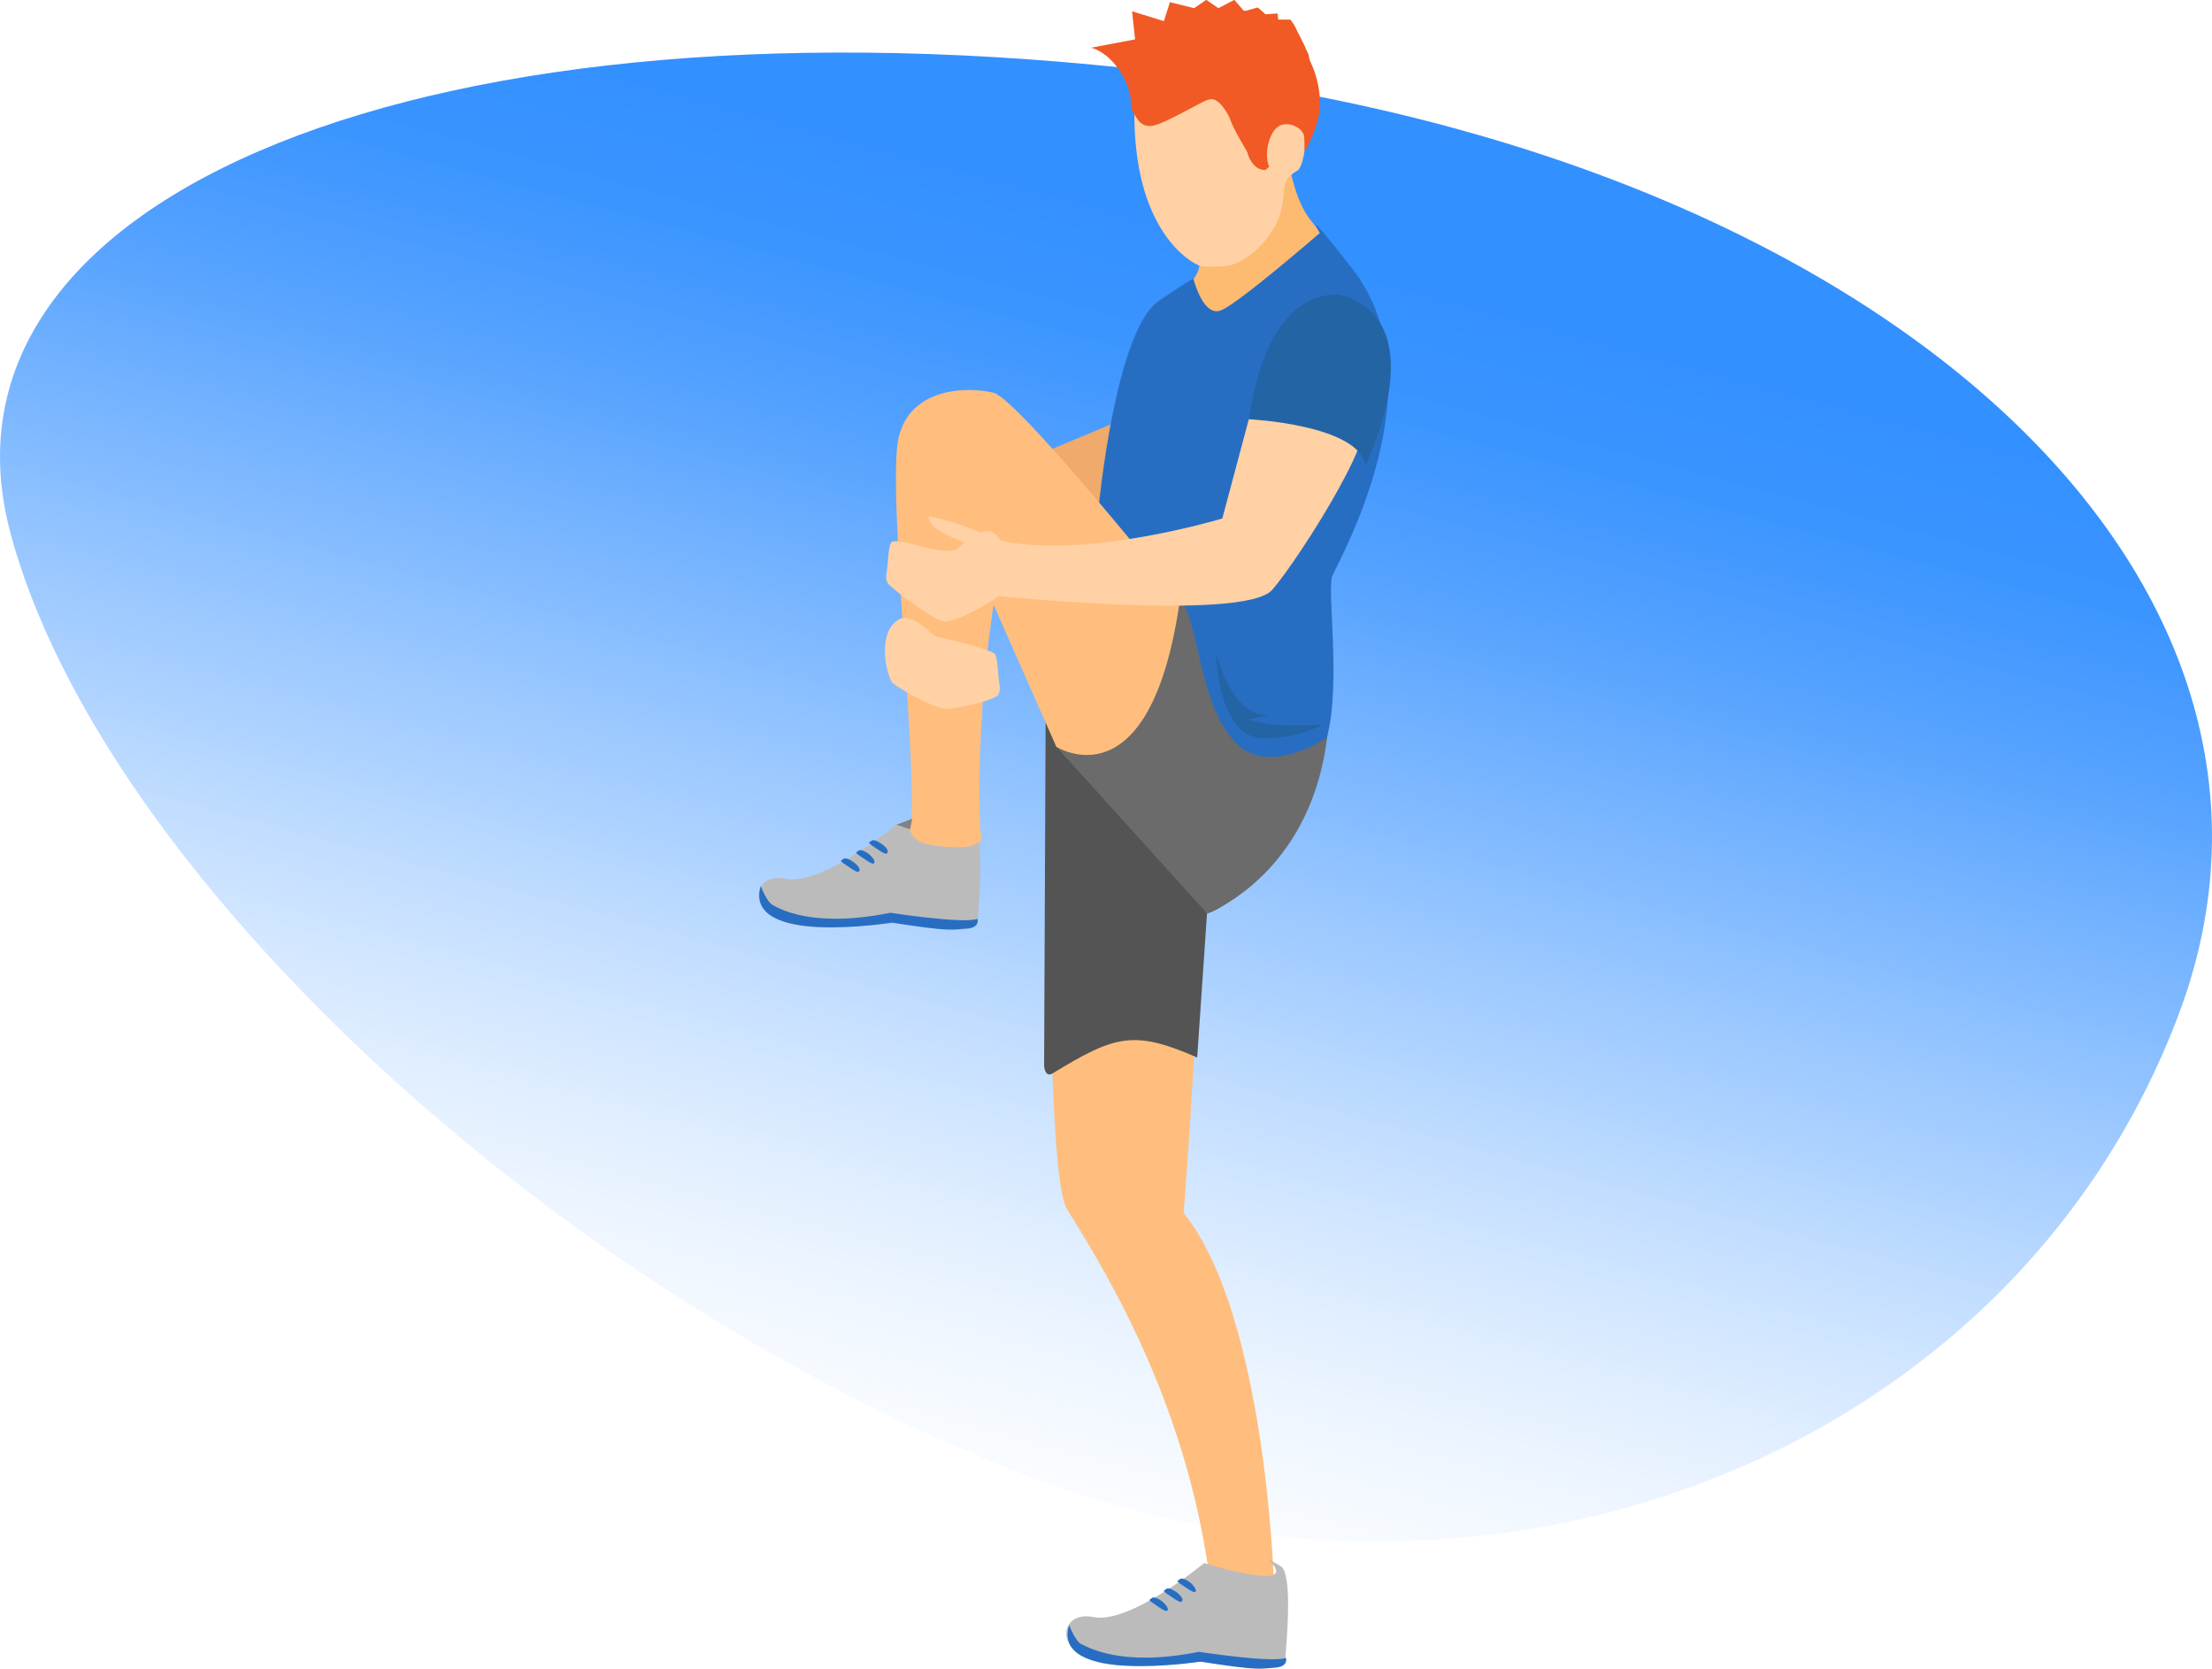 <?xml version="1.0" encoding="UTF-8"?><svg id="Ebene_1" xmlns="http://www.w3.org/2000/svg" xmlns:xlink="http://www.w3.org/1999/xlink" viewBox="0 0 270.35 203.92"><defs><style>.cls-1{fill:#efaa6c;}.cls-2{fill:#f15a24;}.cls-3{fill:#fdbb71;}.cls-4{fill:#ffbe7d;}.cls-5{fill:#ffd1a4;}.cls-6{fill:#6b6b6b;}.cls-7{fill:#bcbbbb;}.cls-8{fill:#2364a5;}.cls-9{fill:#545454;}.cls-10{fill:#276ec3;}.cls-11{fill:#828282;}.cls-12{fill:url(#Unbenannter_Verlauf_2);}</style><linearGradient id="Unbenannter_Verlauf_2" x1="81.28" y1="269.91" x2="165.36" y2="13.55" gradientTransform="translate(1.09 -9.23) rotate(1.81) scale(1 .73) skewX(3.14)" gradientUnits="userSpaceOnUse"><stop offset="0" stop-color="#fff" stop-opacity="0"/><stop offset=".11" stop-color="#d8e9ff" stop-opacity=".19"/><stop offset=".27" stop-color="#a6ceff" stop-opacity=".43"/><stop offset=".42" stop-color="#7db8ff" stop-opacity=".64"/><stop offset=".56" stop-color="#5da6ff" stop-opacity=".79"/><stop offset=".68" stop-color="#469aff" stop-opacity=".91"/><stop offset=".79" stop-color="#3792ff" stop-opacity=".98"/><stop offset=".87" stop-color="#3390ff"/></linearGradient></defs><path class="cls-12" d="m125.74,180.42C68.2,158.38,12.48,106.8,1.29,65.19-9.9,23.59,53.01-1.67,141.81,8.78c88.8,10.45,144.51,62.04,124.45,115.23-20.06,53.19-82.98,78.44-140.52,56.41Z"/><g id="Ebene_2"><path class="cls-4" d="m128.36,114.03s-.09,30.29,2.04,33.72c5.47,8.71,14.82,24.55,17.51,45.67,0,0,.93,1.48,4.72,1.67,1.11.09,3.06-1.67,3.06-1.67,0,0-.93-32.61-11.02-45.2,0,0,2.59-33.44,1.48-37.05-1.2-3.89-12.23-12.88-17.79,2.87Z"/><path class="cls-3" d="m157.73,20.93c1.2,5.37,2.78,6.11,3.33,7.13.83,1.67,3.06,3.89,3.8,4.35,1.3,1.76-5.28,5.65-8.8,7.41-5.65,2.96-15.1.56-15.28-1.02-.19-1.67,5.65-3.24,5.84-6.58.09-1.67,1.95-1.11,1.67-2.87-.65-4.45,8.8-11.49,9.45-8.43Z"/><path class="cls-5" d="m145.31,2.69c1.48-.46,3.06-1.02,5.09-.83,4.91.65,8.15,5.65,8.99,9.54.65,3.06.19,8.89-.83,9.45-2.04,1.2-1.39,1.95-1.85,4.26-.65,3.71-4.26,7.13-6.95,7.41-.09,0-2.69.19-3.24-.09-.74-.28-8.15-3.98-7.87-19.36-.09-.65-.28-1.3-.28-2.5,0-.28.09-1.85.65-3.24,1.39-2.96,4.82-4.08,6.3-4.63Z"/><path class="cls-2" d="m155.13,20.38s-.28-.37-.28-1.57c0-1.3.65-3.43,2.04-3.61,1.02-.19,2.41.56,2.5,1.48.09.74,0,1.76.09,1.76.09.09.93-1.76,1.3-2.87,1.2-3.06.37-7.41-2.22-10.56-3.33-3.89-8.34-3.98-9.45-3.98-.56,0-5.65.19-8.8,3.98-1.76,2.04-4.72,1.3-4.82,1.67,1.57,1.85,2.78,3.8,2.78,6.67.65,1.02,1.02,2.13,2.41,2.04,1.02-.09,2.87-1.11,6.21-2.87.56-.28,1.11-.56,1.67-.28.56.28,1.2,1.11,1.67,2.04.65,1.85,2.04,3.89,2.22,4.35.28,1.11,1.11,2.22,2.22,2.13"/><path class="cls-9" d="m162.45,76.24s-28.72-5.84-31.5-4.63c0,0,2.32,20.56.56,18.16l-3.71-2.78-.19,43.26s.09,1.48,1.02.93c7.6-4.63,9.91-5.37,17.69-1.95l1.2-17.6s3.98-1.02,7.6-7.23c3.71-6.21,9.45-13.52,7.32-28.16Z"/><path class="cls-6" d="m129.1,91.24l18.43,20.38s17.6-6.39,14.64-32.14c0,0-9.54-.56-21.21-10.75l-2.87,14.08-8.99,8.43Z"/><polygon class="cls-1" points="128.64 54.84 137.72 51.04 139.57 62.53 127.62 62.53 128.64 54.84"/><path class="cls-10" d="m134.29,61.88s2.04-21.49,7.32-25.1c4.63-3.15,4.26-2.69,4.26-2.69,0,0,1.2,4.82,3.43,3.8,2.22-.93,12.04-9.45,12.04-9.45,0,0-2.69-4.08,3.98,4.45,10.84,13.99-1.85,35.85-2.5,37.52-.65,1.67,1.11,13.15-.65,19.73,0,0-7.23,5-11.3.46-4.72-5.19-4.17-15.47-7.13-17.97-7.41-6.02-16.95-1.95-16.95-1.95,0,.09,14.36-3.33,7.5-8.8Z"/><path class="cls-7" d="m109.56,100.78s-9.17,7.6-13.62,6.58c-1.39-.28-2.5.19-2.96,1.02-1.02,1.76.74,5,7.69,4.91,10.19-.19,6.48-.74,10.19-.28s8.52,1.2,8.61-.37c.09-1.57,1.02-10.56-.56-11.49l-1.57-.83s5.19,4.26-7.78.46Z"/><path class="cls-10" d="m92.98,108.29s.74,1.95,1.48,2.32,4.72,2.87,14.36.93c0,0,8.99,1.39,10.65.74,0,0,.37,1.11-1.39,1.2-1.76.09-1.48.46-9.08-.74,0,0-18.16,2.96-16.03-4.45Z"/><path class="cls-10" d="m105.02,106.43c-.09.28-.56,0-1.11-.37-1.39-.93-1.2-.83-.93-1.02.19-.19.46-.28,1.3.28.56.37.93.93.74,1.11Z"/><path class="cls-10" d="m106.87,105.42c-.09.28-.56,0-1.11-.37-1.39-.93-1.2-.83-.93-1.02.19-.19.46-.28,1.3.28.46.37.83.83.74,1.11Z"/><path class="cls-10" d="m108.45,104.21c-.09.28-.56,0-1.11-.37-1.39-.93-1.2-.83-.93-1.02.19-.19.46-.28,1.3.28.56.37.93.83.74,1.11Z"/><path class="cls-4" d="m117.8,65.68l11.3,25.57s11.49,7.41,15.1-17.88c0,0-19.73-24.64-22.79-25.38-3.06-.74-10.1-.74-11.58,5.47-1.48,6.21,2.59,42.61,1.39,47.89.28,1.39,1.57,1.95,4.54,2.13,2.5.19,3.43-.09,4.08-.74.09-.09.19-.28.09-.46-.37-1.85-.56-16.3,1.76-29.92,6.76-14.82-.09-15.56-.09-15.56"/><path class="cls-5" d="m109.74,75.77c-2.32,1.48-1.67,5.84-.74,7.6.19.37,5.09,3.24,6.67,3.24,1.3,0,5.84-1.02,6.3-1.67.37-.56.19-1.2.19-1.3-.19-.83-.19-3.52-.65-3.8-.93-.56-4.82-1.57-7.04-2.04-.65-.19-3.06-3.15-4.72-2.04Z"/><path class="cls-5" d="m152.63,51.23l-3.24,12.13s-17.23,5.19-27.51,2.59c-6.67,0-1.2,6.76-1.2,6.76,0,0,31.4,3.33,34.83-.65,3.43-3.98,14.64-21.68,10.28-21.12-8.24,1.2-2.78-4.26-13.15.28Z"/><path class="cls-2" d="m138.27,11.67c-1.67-5.19-4.91-5.84-4.91-5.84l5.37-1.02-.37-3.43,3.89,1.2.74-2.32,2.96.74,1.48-1.02,1.48,1.02,1.95-1.02,1.2,1.39,1.67-.46.93.83,1.48-.09.09.74h1.48l.46.65h0l1.3,2.59c0,.09.46,1.02.46,1.02l.37,2.22-22.05,2.78Z"/><path class="cls-7" d="m147.17,191.01s-9.17,7.6-13.62,6.58c-1.39-.28-2.5.19-2.96,1.02-1.02,1.76.74,5,7.69,4.91,10.19-.19,6.48-.74,10.19-.28,3.71.56,8.52,1.2,8.61-.37s1.02-10.56-.56-11.49-1.57-.83-1.57-.83c0,0,5.19,4.26-7.78.46Z"/><path class="cls-10" d="m130.68,198.6s.74,1.95,1.48,2.32c.74.28,4.72,2.87,14.36.93,0,0,8.99,1.39,10.65.74,0,0,.37,1.11-1.39,1.2-1.76.09-1.48.46-9.08-.74,0,0-18.25,2.87-16.03-4.45Z"/><path class="cls-10" d="m142.72,196.75c-.09.28-.56,0-1.11-.37-1.39-.93-1.2-.83-.93-1.02.19-.19.46-.28,1.3.28.46.37.83.83.74,1.11Z"/><path class="cls-10" d="m144.48,195.64c-.09.28-.56,0-1.11-.37-1.39-.93-1.2-.83-.93-1.02.19-.19.46-.28,1.3.28.56.37.93.93.74,1.11Z"/><path class="cls-10" d="m146.15,194.44c-.09.28-.56,0-1.11-.37-1.39-.93-1.2-.83-.93-1.02.19-.19.46-.28,1.3.28.46.37.83.93.74,1.11Z"/><path class="cls-5" d="m116.69,67.25c-2.22.46-6.76-1.57-7.69-1.02-.46.28-.46,2.96-.65,3.8,0,.09-.19.74.19,1.3.46.56,5.65,4.63,6.95,4.63,1.67,0,6.48-2.87,6.67-3.24.93-1.76,1.57-6.02-.74-7.6-1.67-1.02-4.17,1.95-4.72,2.13Z"/><path class="cls-5" d="m120.58,65.4s-3.52-1.67-7.04-2.32c0,0-.83,1.39,4.72,3.33,5.47,2.04,2.32-1.02,2.32-1.02Z"/><polygon class="cls-11" points="111.5 100.04 109.56 100.78 111.22 101.34 111.5 100.04"/><path class="cls-8" d="m148.65,79.85s.09,10.19,5.65,10.37c4.08.09,7.6-1.67,7.32-1.67-6.48.46-8.99-.65-8.99-.65,0,0,3.06-.56,2.13-.56-4.35,0-6.11-7.5-6.11-7.5Z"/><path class="cls-8" d="m164.3,36.13s-9.08-2.5-11.67,15.1c0,0,13.43.65,14.27,5.65-.09,0,8.52-16.95-2.59-20.75Z"/></g></svg>
